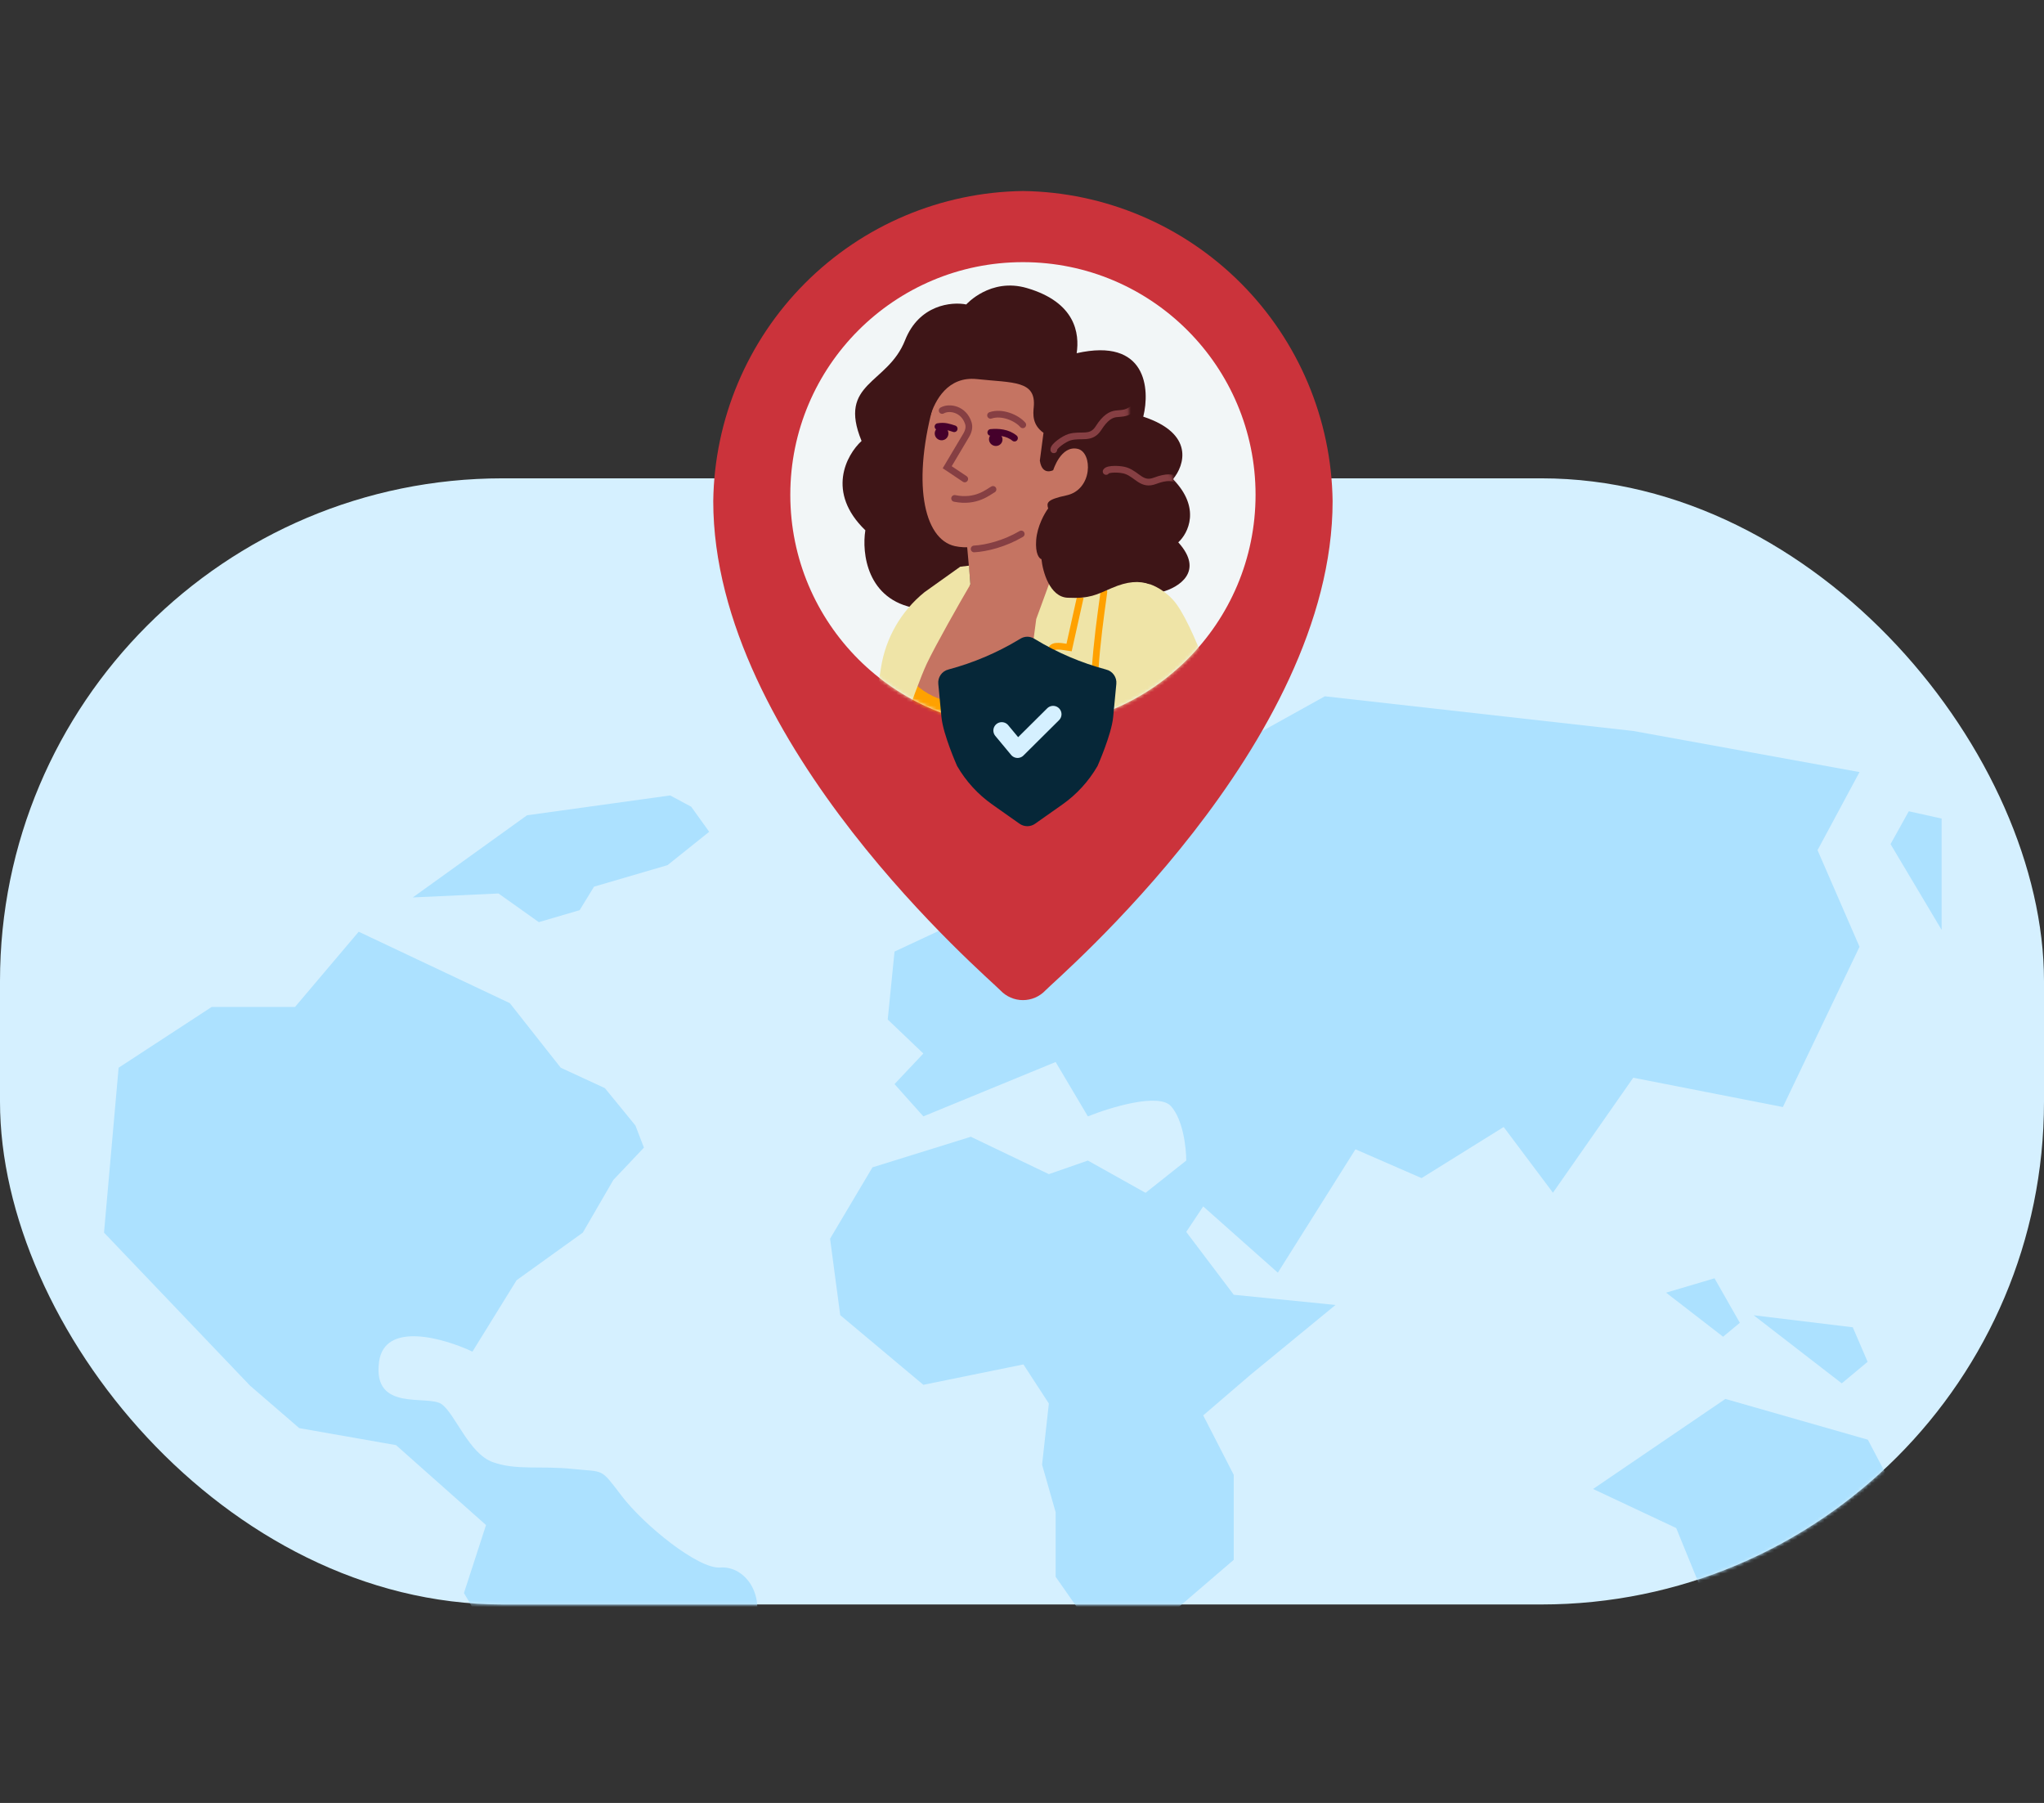 <?xml version="1.0" encoding="UTF-8"?> <svg xmlns="http://www.w3.org/2000/svg" width="610" height="538" viewBox="0 0 610 538" fill="none"><rect x="0" y="0" width="610" height="538" fill="#333333" stroke="none"/><rect y="142.735" width="610" height="336.042" rx="150" fill="#D5F0FF"></rect><path fill-rule="evenodd" clip-rule="evenodd" d="M420.062 259.594C420.062 261.718 418.367 263.445 416.281 263.445C414.196 263.445 412.501 261.718 412.501 259.594C412.501 257.47 414.196 255.744 416.281 255.744C418.367 255.744 420.062 257.47 420.062 259.594Z" fill="#82D2FF"></path><mask id="mask0_465_6734" style="mask-type:alpha" maskUnits="userSpaceOnUse" x="0" y="142" width="610" height="337"><rect y="142.735" width="610" height="336.042" rx="150" fill="#D5F0FF"></rect></mask><g mask="url(#mask0_465_6734)"><path d="M148.77 266.618L123.186 267.799L157.286 243.282L200.005 237.36L206.284 240.733L211.649 248.214L199.214 258.162L177.28 264.582L172.983 271.599L160.798 275.166L148.77 266.618Z" fill="#ACE1FF"></path><path d="M167.342 318.612L152.141 299.335L107.046 278.029L88.045 300.476H63.173L35.399 318.612L31.042 367.82L74.617 413.476L89.311 426.159L118.193 431.232L145.047 455.075L138.46 475.366L158.728 509.863L152.141 536.242L149.608 564.143L170.889 574.289V558.056C175.787 555.688 186.393 550.446 189.636 548.417C193.69 545.881 205.344 527.618 207.37 520.516C208.992 514.834 213.113 511.046 214.971 509.863C217.842 504.113 223.99 490.788 225.611 483.483C227.638 474.352 221.558 467.25 214.971 467.757C208.384 468.264 192.17 455.075 185.583 446.451C178.996 437.827 180.516 439.349 170.889 438.334C161.262 437.319 154.168 438.841 147.074 436.305C139.981 433.768 135.927 422.1 131.873 419.057C127.82 416.013 111.099 421.593 113.126 406.374C114.747 394.199 132.38 399.272 140.994 403.331L154.168 382.024L173.929 367.82L183.049 352.094L192.17 342.455L189.636 335.86L180.516 324.7L167.342 318.612Z" fill="#ACE1FF"></path><path d="M299.855 281.419C314.028 284.258 314.535 269.758 313.016 262.154L330.732 241.368L404.635 342.762L381.351 379.771L359.079 359.999L354.017 367.604L368.19 386.362L398.561 389.403L373.252 410.189L359.079 422.356L368.19 440.1V465.449L332.757 495.867L315.041 470.519V451.254L310.991 437.059L313.016 418.808L305.423 407.147L275.559 413.231L250.756 392.445L247.719 369.632L260.373 348.339L289.732 339.213L313.016 350.367L324.658 346.311L341.868 355.943L354.017 346.311C354.017 342.593 353.106 334.144 349.461 330.088C345.817 326.032 331.407 330.426 324.658 333.13L315.041 316.907L275.559 333.13L266.954 323.497L275.559 314.372L264.929 304.232L266.954 283.954L289.732 273.307C287.201 274.828 285.682 278.58 299.855 281.419Z" fill="#ACE1FF"></path><path d="M424.241 351.549L403.001 342.291L331.659 243.174L395.377 207.775L487.414 218.123L554.944 230.388L542.418 253.691L554.944 282.513L532.071 330.346L487.414 321.596L463.452 355.906L448.747 336.3L424.241 351.549Z" fill="#ACE1FF"></path><path d="M564.202 251.888L569.648 242.085L579.451 244.263V260.874V277.484L564.202 251.888Z" fill="#ACE1FF"></path><path d="M552.934 396.066L557.36 406.369L549.642 412.793L536.499 402.635L523.357 392.478L552.934 396.066Z" fill="#ACE1FF"></path><path d="M511.67 381.447L519.227 394.724L514.231 398.883L505.724 392.307L497.216 385.732L511.67 381.447Z" fill="#ACE1FF"></path><path d="M500.235 455.975L475.433 444.314L514.915 417.445L557.434 429.612L562.496 439.245L565.533 455.975L550.854 467.635H528.075L522.001 478.281H509.347L500.235 455.975Z" fill="#ACE1FF"></path></g><path d="M305.279 57C280.869 57.324 257.549 67.178 240.285 84.463C223.024 101.748 213.183 125.101 212.859 149.545C212.859 222.053 295.112 291.866 298.578 295.558C300.323 297.397 302.745 298.438 305.278 298.438C307.81 298.438 310.233 297.397 311.978 295.558C315.444 291.866 397.696 222.053 397.696 149.545C397.373 125.102 387.532 101.751 370.27 84.463C353.009 67.178 329.687 57.324 305.277 57L305.279 57ZM305.279 186.562C295.474 186.562 286.071 182.661 279.138 175.72C272.207 168.777 268.311 159.362 268.311 149.544C268.311 139.726 272.207 130.311 279.138 123.368C286.071 116.427 295.474 112.526 305.279 112.526C315.083 112.526 324.486 116.427 331.419 123.368C338.351 130.311 342.246 139.726 342.246 149.544C342.246 159.362 338.351 168.777 331.419 175.72C324.486 182.661 315.083 186.562 305.279 186.562Z" fill="#CB333B"></path><path d="M374.701 147.65C374.701 185.992 343.619 217.074 305.277 217.074C266.935 217.074 235.853 185.992 235.853 147.65C235.853 109.308 266.935 78.226 305.277 78.226C343.619 78.226 374.701 109.308 374.701 147.65Z" fill="#F2F6F7"></path><mask id="mask1_465_6734" style="mask-type:alpha" maskUnits="userSpaceOnUse" x="235" y="78" width="140" height="140"><circle cx="305.277" cy="147.65" r="69.424" fill="#D9D9D9"></circle></mask><g mask="url(#mask1_465_6734)"><path d="M306.447 85.954C321.064 90.226 322.18 99.587 321.315 105.396C342.163 100.693 343.251 116.062 341.19 124.334C356.562 129.394 353.508 138.876 350.059 142.984C358.46 151.551 354.612 159.121 351.638 161.836C359.55 170.571 351.694 175.34 346.777 176.632C328.508 179.268 288.273 183.935 273.482 181.515C258.69 179.095 257.163 164.989 258.249 158.238C246.495 146.897 252.599 135.741 257.12 131.58C249.912 114.044 264.867 114.801 270.097 101.543C274.291 90.911 284.023 89.983 288.365 90.848C288.365 90.848 295.535 82.765 306.447 85.954Z" fill="#3E1517"></path><path d="M279.011 119.235C284.643 99.649 306.299 105.509 316.116 110.992C326.612 113.547 330.753 124.318 326.849 142.789C325.391 149.683 298.135 165.933 284.947 162.959C275.564 160.843 271.97 143.719 279.011 119.235Z" fill="#C57462"></path><path d="M325.283 325.231C333.258 317.933 339.578 317.26 341.742 317.836L309.691 202.248C289.691 212.133 278.09 205.613 274.789 201.117C272.977 203.778 268.559 212.01 265.386 223.654C261.418 238.209 260.966 241.629 262.425 261.541C263.593 277.47 258.463 310.701 255.752 325.326C262.967 325.989 315.315 334.354 325.283 325.231Z" fill="#FFA100"></path><path d="M337.082 308.299C317.935 296.437 310.389 266.904 309.659 260.869L309.293 191.269L325.448 170.641L334.637 173.448L345.125 250.861L336.26 269.721L337.082 308.299Z" fill="#EFE4A7"></path><path d="M318.259 169.919L309.471 153.734L288.272 159.128L289.648 174.561L283.73 176.283L266.942 191.365C267.192 196.937 271.104 205.071 280.127 208.448C289.15 211.825 303.764 210.722 310.521 207.821L311.572 189.522L318.259 169.919Z" fill="#C57462"></path><path d="M326.994 171L316.177 165.774L309.248 184.722L303.293 229.796L305.935 250.009L312.025 250.813L309.794 247.597L319.041 197.7C314.767 196.551 312.056 194.732 312.536 193.335C312.92 192.217 317.847 193.55 320.491 194.386L322.501 182.675L326.994 171Z" fill="#EFE4A7"></path><path d="M286.565 169.107L289.17 168.799L289.603 174.38C286.331 179.953 279.196 192.543 276.601 198.012C273.357 204.848 262.942 234.716 262.762 240.505C262.583 246.293 263.114 273.291 262.284 282.183C260.658 299.603 258.864 308.797 257.68 314.654L250.622 303.842L255.866 264.143L256.031 242.951L262.927 199.185C264.319 190.344 268.944 182.334 275.903 176.707L286.565 169.107Z" fill="#EFE4A7"></path><path d="M350.117 179.044C345.053 173.487 338.646 172.97 336.076 173.406C334.942 172.481 332.452 173.626 331.564 185.614C330.676 197.602 340.306 234.297 345.231 251.146C355.783 259.058 355.428 270.784 353.969 275.247C360.904 276.163 368.737 273.65 372.314 272.182C372.894 271.633 373.429 269.212 373.693 265.561C373.7 265.46 374.45 265.975 374.476 264.754C374.54 261.717 373.871 259.95 373.848 258.753C373.762 254.241 373.326 248.938 372.35 243.379C372.35 243.379 373.486 243.348 373.18 241.82C372.857 240.201 370.833 235.606 370.46 233.949C365.293 211.006 355.668 185.136 350.117 179.044Z" fill="#EFE4A7"></path><path d="M322.4 178.205L319.048 193.241C317.482 193.034 314.141 192.137 313.725 193.903C313.31 195.669 316.309 196.748 318.234 197.686L308.718 233.532L306.631 249.33" stroke="#FFA100" stroke-width="2"></path><path d="M329.437 176.63C328.99 180.593 324.903 205.572 327.368 215.431" stroke="#FFA100" stroke-width="2" stroke-linecap="round"></path><path d="M291.536 113.121C282.797 112.199 279.025 119.594 277.604 124.187L272.629 113.855L273.686 105.854L282.705 97.161L293.305 98.561L310.464 105.48L330.97 115.748C336.068 135.997 343.17 174.347 343.17 174.347C339.903 173.233 336.464 173.456 331.827 175.46C327.19 177.464 325.282 178.666 318.617 178.367C313.285 178.128 311.189 170.602 310.808 166.869C310.152 166.685 308.919 165.282 309.233 161.137C309.548 156.992 311.748 153.135 312.809 151.725C312.341 150.112 312.23 149.097 318.219 147.833C326.18 146.154 326.11 134.993 321.647 133.946C316.616 132.765 314.318 140.295 314.318 140.295C314.318 140.295 311.009 142.101 310.323 137.441L311.418 129.155C308.015 126.738 308.307 123.606 308.507 121.468C309.25 113.506 302.461 114.273 291.536 113.121Z" fill="#3E1517"></path><mask id="mask2_465_6734" style="mask-type:alpha" maskUnits="userSpaceOnUse" x="226" y="83" width="128" height="119"><path d="M293.731 84.323C311.522 89.522 312.88 100.916 311.828 107.987C337.202 102.262 338.527 120.969 336.018 131.037C354.729 137.197 351.011 148.737 346.814 153.737C357.038 164.164 352.354 173.378 348.735 176.682C358.366 187.315 348.803 193.119 342.818 194.692C320.583 197.901 271.611 203.581 253.607 200.635C235.603 197.69 233.745 180.52 235.066 172.303C220.76 158.5 228.19 144.921 233.693 139.857C224.919 118.513 243.121 119.434 249.487 103.297C254.592 90.356 266.438 89.227 271.722 90.279C271.722 90.279 280.449 80.441 293.731 84.323Z" fill="#3E1517"></path></mask><g mask="url(#mask2_465_6734)"><path d="M314.49 134.222C314.341 133.187 317.591 130.934 319.171 130.462C322.664 129.417 325.595 131.283 327.855 127.716C329.866 124.544 331.583 123.68 333.03 123.496C335.094 123.234 336.36 123.632 339.224 121.069C341.269 119.239 340.837 117.163 344.153 116.259C346.806 115.535 352.692 117.152 354.505 115.847" stroke="#863F43" stroke-width="2" stroke-linecap="round"></path><path d="M330.1 140.685C330.599 139.767 334.552 139.906 336.1 140.473C339.524 141.725 340.756 144.974 344.702 143.469C348.211 142.129 350.103 142.465 351.372 143.183C353.183 144.207 353.96 145.284 357.788 144.943C360.522 144.7 361.417 142.779 364.616 144.038C367.175 145.045 370.923 149.862 373.157 149.901" stroke="#863F43" stroke-width="2" stroke-linecap="round"></path></g><path d="M302.758 130.737C300.677 129.02 297.89 128.844 295.685 129.049" stroke="#45002B" stroke-width="2" stroke-linecap="round"></path><path d="M284.763 127.937C283.114 127.408 281.925 126.969 279.924 127.297" stroke="#45002B" stroke-width="2" stroke-linecap="round"></path><path d="M305.228 126.765C303.412 124.67 299.014 122.785 295.616 123.942" stroke="#863F43" stroke-width="2" stroke-linecap="round"></path><ellipse rx="2.023" ry="1.958" transform="matrix(-0.943 -0.332 -0.333 0.943 297.164 131.117)" fill="#45002B"></ellipse><ellipse rx="2.047" ry="2.029" transform="matrix(-0.943 -0.332 -0.333 0.943 280.999 129.352)" fill="#45002B"></ellipse><path d="M281.167 122.491C283.364 121.255 287.646 122.049 288.988 126.289C289.368 127.49 289.011 128.771 288.367 129.854L282.68 139.423L287.91 142.919" stroke="#863F43" stroke-width="2" stroke-linecap="round"></path><path d="M296.348 146.037C295.006 146.739 291.361 150.057 284.886 148.729" stroke="#863F43" stroke-width="2" stroke-linecap="round"></path><path d="M304.774 159.336C299.866 162.232 294.378 163.608 290.71 163.806" stroke="#863F43" stroke-width="2" stroke-linecap="round"></path></g><path d="M296.979 238.83L305.139 244.58C305.569 244.88 306.069 245.04 306.589 245.04C307.109 245.04 307.619 244.88 308.039 244.58L316.199 238.83M316.199 238.83C320.279 235.95 323.689 232.22 326.199 227.9C326.199 227.9 330.249 218.76 330.719 213.79L331.659 203.93C331.719 203.33 331.559 202.73 331.209 202.24C330.859 201.75 330.349 201.4 329.769 201.25H329.749C322.189 199.23 314.949 196.15 308.249 192.1H308.229L307.869 191.87C307.479 191.63 307.039 191.5 306.589 191.5C306.139 191.5 305.689 191.63 305.309 191.87L304.949 192.1H304.929C298.219 196.14 290.979 199.22 283.419 201.23H283.399C282.819 201.38 282.309 201.73 281.959 202.23C281.609 202.72 281.449 203.32 281.509 203.92L282.449 213.78C282.919 218.76 286.969 227.89 286.969 227.89C289.479 232.21 292.889 235.94 296.969 238.82" fill="#062738"></path><path d="M296.979 238.83L305.139 244.58C305.569 244.88 306.069 245.04 306.589 245.04C307.109 245.04 307.619 244.88 308.039 244.58L316.199 238.83M316.199 238.83C320.279 235.95 323.689 232.22 326.199 227.9C326.199 227.9 330.249 218.76 330.719 213.79L331.659 203.93C331.719 203.33 331.559 202.73 331.209 202.24C330.859 201.75 330.349 201.4 329.769 201.25H329.749C322.189 199.23 314.949 196.15 308.249 192.1H308.229L307.869 191.87C307.479 191.63 307.039 191.5 306.589 191.5C306.139 191.5 305.689 191.63 305.309 191.87L304.949 192.1H304.929C298.219 196.14 290.979 199.22 283.419 201.23H283.399C282.819 201.38 282.309 201.73 281.959 202.23C281.609 202.72 281.449 203.32 281.509 203.92L282.449 213.78C282.919 218.76 286.969 227.89 286.969 227.89C289.479 232.21 292.889 235.94 296.969 238.82" stroke="#062738" stroke-width="3"></path><path d="M298.955 217.995L303.673 223.672L308.981 218.401L314.288 213.13" stroke="#D5F0FF" stroke-width="5" stroke-linecap="round" stroke-linejoin="round"></path></svg> 